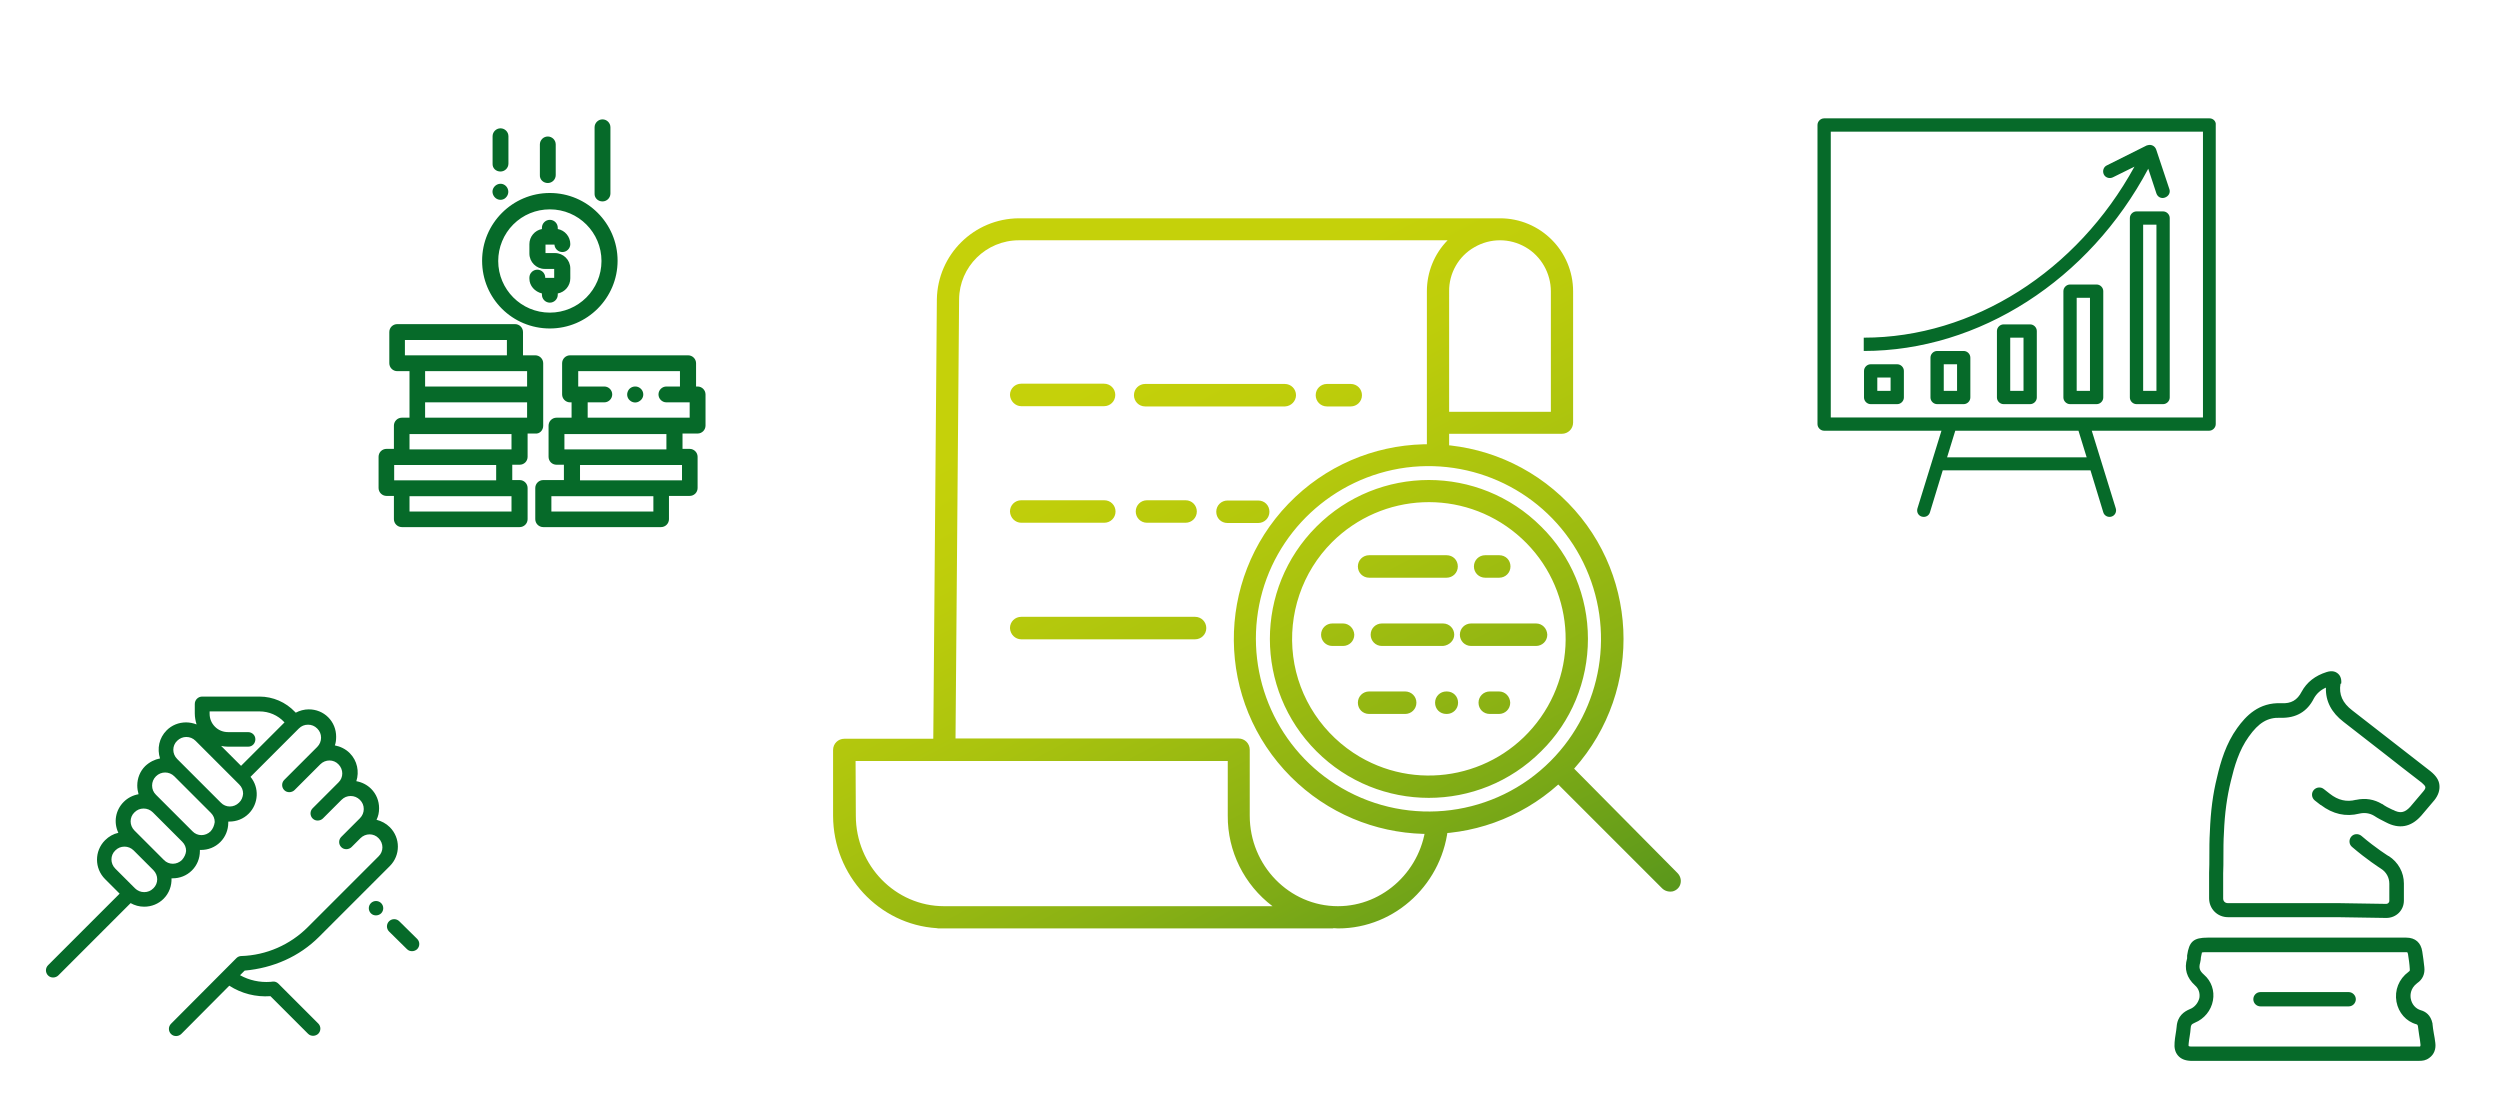 <?xml version="1.0" encoding="UTF-8"?> <!-- Generator: Adobe Illustrator 25.2.0, SVG Export Plug-In . SVG Version: 6.00 Build 0) --> <svg xmlns="http://www.w3.org/2000/svg" xmlns:xlink="http://www.w3.org/1999/xlink" id="Capa_1" x="0px" y="0px" viewBox="0 0 978 437" style="enable-background:new 0 0 978 437;" xml:space="preserve"> <style type="text/css"> .st0{fill:#066A29;} .st1{fill:url(#Element_1_);} #Element{ animation:float 7s infinite ease; } @keyframes float{ 0%{transform:translate(0px, 0px)} 50%{transform:translate(0px, 40px)} 100%{transform:translate(0px, 0px)} } </style> <path class="st0" d="M856.6,394.8C856.6,394.8,856.5,394.9,856.6,394.8c-2.1,0.9-4.8,2.6-5.1,6.9c-0.1,0.9-0.2,1.8-0.4,2.9 s-0.3,2.1-0.4,3.2c-0.2,2.1,0.2,3.8,1.3,5.1c1.1,1.3,2.7,2,4.9,2.1c0.1,0,0.1,0,0.2,0h88.5c0.1,0,0.3,0,0.4,0c0.2,0,0.3,0,0.5,0 c1.1,0,2.5-0.1,3.9-1.2c1.8-1.3,2.6-3.4,2.3-5.8c-0.2-1.3-0.3-2.5-0.6-3.8c-0.2-1.2-0.4-2.4-0.5-3.6c0-0.1,0-0.1,0-0.2 c-0.7-3.4-2.8-4.7-4.6-5.2c-2-0.6-3.5-2.3-3.9-4.5c-0.2-1.1-0.4-3.9,2.5-6.1c2.1-1.4,3.1-3.6,2.8-6.2c-0.2-2.1-0.5-4.1-0.8-6.1 c-0.5-3.5-2.7-5.5-6.3-5.5h-77.6c-5.6,0-7.3,1.5-8.1,7c0,0.1,0,0.3,0,0.4c0,0.2,0,0.5,0,0.7l0,0c-1.2,4.1-0.2,7.6,3.1,10.6 c1.4,1.2,2,3,1.7,4.9C859.9,392.4,858.5,394.1,856.6,394.8z M862.2,381.3c-1.7-1.5-2.1-2.6-1.5-4.7c0.2-0.8,0.3-1.6,0.3-2.1 c0.2-1.1,0.3-1.6,0.4-1.9c0.3-0.1,0.9-0.1,2.1-0.1h77.7c0.3,0,0.5,0,0.6,0.1c0,0.1,0.1,0.3,0.2,0.6c0.3,1.9,0.6,3.9,0.7,5.8 c0,0,0,0,0,0.1c0.1,0.7-0.1,0.8-0.4,1l-0.1,0.1c-3.8,2.8-5.5,7.2-4.7,11.7c0.8,4.3,3.8,7.7,7.8,8.8c0.3,0.1,0.5,0.2,0.6,0.8 c0.2,1.2,0.3,2.5,0.5,3.6s0.4,2.4,0.5,3.6c0,0.2,0,0.5-0.1,0.6l-0.1,0.1c-0.1,0-0.2,0-0.4,0c-0.1,0-0.2,0-0.4,0s-0.3,0-0.5,0H857 c-0.4,0-0.7-0.1-0.8-0.2c0-0.1-0.1-0.4,0-0.8v-0.1c0.1-0.9,0.2-1.8,0.4-2.9s0.3-2.1,0.4-3.3c0.1-1,0.2-1.4,1.6-2 c3.7-1.5,6.4-4.8,7.1-8.7C866.4,387.6,865.1,383.8,862.2,381.3z M884.3,393.7h34.5c1.6,0,2.8-1.3,2.8-2.8s-1.3-2.8-2.8-2.8h-34.5 c-1.6,0-2.8,1.3-2.8,2.8C881.5,392.5,882.8,393.7,884.3,393.7z M915.9,267.3c0.2-2.1-0.7-3.3-1.3-3.8c-0.8-0.7-2.2-1.3-4.4-0.6 c-4.5,1.4-7.8,4-9.8,7.7c-1.7,3.3-4.1,4.7-7.9,4.5c-8.9-0.4-13.9,5-17.3,9.7c-4.4,6.1-6.5,13.2-7.9,19.3c-1.6,6.4-2.5,13.2-2.8,21.3 c-0.2,3.3-0.2,6.5-0.2,9.7c0,2.1,0,4.2-0.1,6.3v0.1v9.9c0,4.1,3.2,7.4,7.4,7.4h42.9l19,0.3c3.9,0,6.9-3,6.9-6.8v-6.7 c0-4.3-2.2-8.3-5.9-10.7c0,0,0,0-0.1,0c0,0-5-3.1-10.6-7.9c-1.2-1-3-0.9-4,0.3s-0.9,3,0.3,4c5.7,4.9,10.7,8.1,11.3,8.5l0,0 c2.1,1.3,3.3,3.5,3.3,5.9v6.7c0,0.8-0.7,1.2-1.2,1.2l-19-0.3h-43c-1,0-1.8-0.7-1.8-1.8v-9.9c0.1-2.1,0.1-4.3,0.1-6.4 c0-3.1,0-6.3,0.2-9.4c0.3-7.7,1.2-14.1,2.7-20.2c1.4-5.9,3.2-12.1,7-17.4c3.9-5.5,7.4-7.6,12.4-7.4c6.1,0.2,10.5-2.4,13.1-7.6 c1-1.8,2.6-3.3,4.7-4.2c-0.2,5.3,2.2,9.8,6.9,13.4c5.1,4,10.2,7.9,15.3,11.9s10.2,8,15.3,11.9c0.8,0.7,1.3,1.2,1.4,1.7 s-0.3,1.1-0.9,1.8l-5,5.9c-2.2,2.4-4,2.7-6.8,1.2H936c-1.5-0.7-2.9-1.4-4.1-2.3c0,0,0,0-0.1,0c-3-1.8-6.4-2.4-10.1-1.6h-0.1 c-3.6,0.9-6.9,0.2-10.2-2.4l-2.3-1.8c-1.2-1-3-0.8-4,0.4c-1,1.2-0.8,3,0.4,4l2.3,1.8c0,0,0,0,0.1,0c4.7,3.6,9.8,4.7,15,3.4 c2.1-0.5,4.1-0.2,5.8,0.8c1.5,1,3.1,1.8,4.7,2.6c5.1,2.7,9.7,1.9,13.6-2.4c0,0,0-0.1,0.1-0.1l5-5.9c0,0,0-0.1,0.1-0.1 c1.7-2.1,2.3-4.1,2.1-6.1s-1.4-3.7-3.5-5.4c-5.1-4-10.2-7.9-15.3-11.9s-10.2-7.9-15.3-11.9c-3.8-2.9-5.3-6.2-4.6-10.4 C915.9,267.4,915.9,267.4,915.9,267.3z M215.1,128.5c14.6,0,26.5-11.9,26.5-26.5c0-14.6-11.9-26.5-26.5-26.5l0,0 c-14.6,0-26.5,11.9-26.5,26.5C188.6,116.8,200.5,128.5,215.1,128.5z M200.8,87.8c3.8-3.8,8.9-5.9,14.3-5.9 c11.2,0,20.2,9.1,20.2,20.2c0,11.2-9.1,20.2-20.2,20.2c-11.2,0-20.2-9.1-20.2-20.2C194.9,96.8,197,91.6,200.8,87.8z M212,114.8v0.5 c0,1.7,1.4,3.1,3.1,3.1c1.7,0,3.1-1.4,3.1-3.1v-0.5c2.8-0.5,4.9-3,4.9-5.9V105c0-3.3-2.7-6-6-6h-3.7v-3.3h3.5 c0.1,1.6,1.5,2.9,3.1,2.9c1.7,0,3.1-1.4,3.1-3.1c0-2.9-2.1-5.4-4.9-5.9v-0.5c0-1.7-1.4-3.1-3.1-3.1c-1.7,0-3.1,1.4-3.1,3.1v0.5 c-2.8,0.5-4.9,3-4.9,5.9v3.7c0,3.3,2.7,6,6,6h3.7v3.5h-3.5v-0.1c0-1.7-1.4-3.1-3.1-3.1c-1.7,0-3.1,1.4-3.1,3.1v0.4 C207.1,111.8,209.2,114.1,212,114.8z M212.5,166.6v-24.5c0-1.7-1.4-3.1-3.1-3.1h-4.8v-9.1c0-1.7-1.4-3.1-3.1-3.1h-46.1 c-0.8,0-1.6,0.3-2.2,0.9s-0.9,1.4-0.9,2.2v12.2c0,1.7,1.4,3.1,3.1,3.1h4.8v18.2h-3c-1.7,0-3.1,1.4-3.1,3.1v9.1h-2.9 c-0.8,0-1.6,0.3-2.2,0.9c-0.6,0.6-0.9,1.4-0.9,2.2v12.2c0,1.7,1.4,3.1,3.1,3.1h2.9v9.1c0,1.7,1.4,3.1,3.1,3.1h46.1 c1.7,0,3.1-1.4,3.1-3.1v-12.2c0-1.7-1.4-3.1-3.1-3.1h-2.9v-6h2.9c0.8,0,1.6-0.3,2.2-0.9s0.9-1.4,0.9-2.2v-9.1h3 C211.1,169.8,212.5,168.3,212.5,166.6z M158.4,133h39.9v6h-39.9V133z M201.4,145.2h4.8v6h-39.9v-6H201.4z M166.3,157.4h39.9v6h-39.9 L166.3,157.4L166.3,157.4z M200.1,200.1h-39.9v-6h39.9V200.1z M154.2,187.9v-6h39.9v6H154.2z M200.1,175.8h-39.9v-6h39.9V175.8z M272.9,151.2h-0.6v-9.1c0-1.7-1.4-3.1-3.1-3.1H223c-1.7,0-3.1,1.4-3.1,3.1v12.2c0,1.7,1.4,3.1,3.1,3.1h0.6v6h-5.9 c-1.7,0-3.1,1.4-3.1,3.1v12.2c0,0.8,0.3,1.6,0.9,2.2s1.4,0.9,2.2,0.9h2.9v6h-8.1c-1.7,0-3.1,1.4-3.1,3.1v12.2c0,1.7,1.4,3.1,3.1,3.1 h46.1c1.7,0,3.1-1.4,3.1-3.1V194h8.1c0.8,0,1.6-0.3,2.2-0.9c0.6-0.6,0.9-1.4,0.9-2.2v-12.2c0-1.7-1.4-3.1-3.1-3.1H267v-6h5.9 c1.7,0,3.1-1.4,3.1-3.1v-12.2C276,152.6,274.6,151.2,272.9,151.2z M255.6,200.1h-39.9v-6h39.9V200.1z M226.9,187.9v-6h39.9v6H226.9z M260.7,175.8h-39.9v-6h39.9V175.8z M269.8,163.4h-39.9v-6h6.5c1.7,0,3.1-1.4,3.1-3.1c0-1.7-1.4-3.1-3.1-3.1h-10.2v-6H266v6h-5.3 c-1.7,0-3.1,1.4-3.1,3.1c0,1.7,1.4,3.1,3.1,3.1h9.1L269.8,163.4L269.8,163.4z M235.7,78.8c1.7,0,3.1-1.4,3.1-3.1V49.8 c0-1.7-1.4-3.1-3.1-3.1c-1.7,0-3.1,1.4-3.1,3.1v25.9C232.5,77.4,233.9,78.8,235.7,78.8z M214.3,71.6c1.7,0,3.1-1.4,3.1-3.1v-12 c0-1.7-1.4-3.1-3.1-3.1c-1.7,0-3.1,1.4-3.1,3.1v12C211.1,70.2,212.5,71.6,214.3,71.6z M195.8,67.1c1.7,0,3.1-1.4,3.1-3.1V53.3 c0-1.7-1.4-3.1-3.1-3.1s-3.1,1.4-3.1,3.1V64C192.6,65.8,194,67.1,195.8,67.1z M198.6,73.8c-0.5-1.2-1.7-2-3-1.9 c-1.3,0.1-2.4,1-2.8,2.2c-0.4,1.2,0.1,2.6,1.1,3.4s2.4,0.9,3.5,0.2C198.7,76.8,199.2,75.2,198.6,73.8z M251.4,153.1 c-0.5-1.2-1.8-2-3.1-1.9s-2.4,0.9-2.8,2.2c-0.4,1.2,0,2.6,1.1,3.4c1,0.8,2.5,0.9,3.6,0.1C251.5,156.1,252,154.5,251.4,153.1z M163.2,367.3l-7-6.9c-1.1-1.1-2.9-1.1-4,0s-1.1,2.9,0,4l7,6.9c0.6,0.6,1.3,0.8,2,0.8s1.5-0.3,2-0.8 C164.3,370.2,164.3,368.4,163.2,367.3z M149.1,353.3c-1.1-1.1-2.9-1.1-4,0l0,0c-1.1,1.1-1.1,2.9,0,4c0.6,0.6,1.3,0.8,2,0.8 s1.5-0.3,2-0.8C150.2,356.2,150.2,354.4,149.1,353.3z M124.8,366.5l27.7-27.7c4.2-4.2,4.2-11,0-15.2c-1.5-1.5-3.3-2.4-5.2-2.9 c0.7-1.4,1-2.9,1-4.5c0-2.9-1.1-5.6-3.1-7.6c-1.6-1.6-3.6-2.6-5.8-3c1.2-3.7,0.4-8-2.6-11c-1.6-1.6-3.7-2.6-5.8-3 c0.4-1.1,0.5-2.2,0.5-3.4c0-2.9-1.1-5.6-3.1-7.6s-4.7-3.1-7.6-3.1c-1.8,0-3.6,0.5-5.1,1.3l-0.3-0.3c-3.6-3.8-8.6-6-13.9-6H79.1 c-1.6,0-2.9,1.3-2.9,2.9v3.7c0,1.5,0.3,3,0.7,4.3c-1.3-0.5-2.7-0.8-4.1-0.8c-2.9,0-5.6,1.1-7.6,3.1c-3,3-3.8,7.2-2.6,11 c-2.1,0.4-4.1,1.4-5.8,3c-2,2-3.1,4.7-3.1,7.6c0,1.2,0.2,2.3,0.5,3.4c-2.2,0.4-4.2,1.4-5.8,3c-3.3,3.3-4,8.1-2.1,12.1 c-1.9,0.4-3.7,1.4-5.2,2.9c-4.2,4.2-4.2,11,0,15.2l5.7,5.7l-28,28c-1.1,1.1-1.1,2.9,0,4c0.6,0.6,1.3,0.8,2,0.8s1.5-0.3,2-0.8 l28.3-28.3c1.6,0.9,3.4,1.4,5.3,1.4c2.9,0,5.6-1.1,7.6-3.1c2.2-2.2,3.2-5.1,3.1-8c0.1,0,0.3,0,0.4,0c2.8,0,5.5-1,7.6-3.1 c2-2,3.1-4.7,3.1-7.6c0-0.1,0-0.3,0-0.4c0.1,0,0.3,0,0.4,0c2.8,0,5.5-1,7.6-3.1c2-2,3.1-4.7,3.1-7.6c0-0.1,0-0.3,0-0.4 c0.1,0,0.3,0,0.4,0c2.8,0,5.5-1,7.6-3.1c3.9-3.9,4.2-10.2,0.7-14.4l18.9-18.9c1-1,2.2-1.5,3.6-1.5s2.6,0.5,3.6,1.5s1.5,2.2,1.5,3.6 c0,1.3-0.5,2.6-1.5,3.6l-2.8,2.8l-10.1,10.1c-1.1,1.1-1.1,2.9,0,4c0.6,0.6,1.3,0.8,2,0.8s1.5-0.3,2-0.8l10.1-10.1c2-2,5.2-2,7.1,0 c2,2,2,5.2,0,7.1l-2.8,2.8l-7.3,7.3c-1.1,1.1-1.1,2.9,0,4c0.6,0.6,1.3,0.8,2,0.8s1.5-0.3,2-0.8l7.3-7.3c1-1,2.2-1.5,3.6-1.5 c1.3,0,2.6,0.5,3.6,1.5s1.5,2.2,1.5,3.6c0,1.3-0.5,2.6-1.5,3.6l-3.8,3.8l-3.5,3.5c-1.1,1.1-1.1,2.9,0,4c0.6,0.6,1.3,0.8,2,0.8 s1.5-0.3,2-0.8l3.5-3.5c2-2,5.2-2,7.1,0c2,2,2,5.2,0,7.1l-27.7,27.7c-6.9,6.9-16.2,11-26,11.3c-0.7,0-1.4,0.3-1.9,0.8l-25.6,25.7 c-1.1,1.1-1.1,2.9,0,4c0.6,0.6,1.3,0.8,2,0.8s1.5-0.3,2-0.8l18.8-18.9c4.8,3.1,10.4,4.5,16.1,4.1l14.7,14.7c0.6,0.6,1.3,0.8,2,0.8 s1.5-0.3,2-0.8c1.1-1.1,1.1-2.9,0-4l-15.6-15.6c-0.6-0.6-1.4-0.9-2.2-0.8l-0.9,0.1c-4.2,0.3-8.3-0.6-11.9-2.6l1.8-1.8 C106.9,378.7,117.1,374.2,124.8,366.5z M60,347.5c-1,1-2.2,1.5-3.6,1.5c-1.3,0-2.6-0.5-3.6-1.5l-7.7-7.7c-2-2-2-5.2,0-7.1 c1-1,2.2-1.5,3.6-1.5c1.3,0,2.6,0.5,3.6,1.5l7.7,7.7C62,342.4,62,345.6,60,347.5z M71.2,336.4c-2,2-5.2,2-7.1,0l-7.7-7.7l-3.8-3.8 c-2-2-2-5.2,0-7.1c1-1,2.2-1.5,3.6-1.5c1.3,0,2.6,0.5,3.6,1.5l11.5,11.5l0,0c1,1,1.5,2.2,1.5,3.6C72.7,334.1,72.1,335.4,71.2,336.4z M82.4,325.2c-2,2-5.2,2-7.1,0L61,310.9c-1-1-1.5-2.2-1.5-3.6c0-1.3,0.5-2.6,1.5-3.6s2.3-1.5,3.6-1.5s2.6,0.5,3.6,1.5l6.5,6.5 l7.8,7.8l0,0c1,1,1.5,2.2,1.5,3.6C83.8,323,83.3,324.2,82.4,325.2z M93.5,314c-2,2-5.2,2-7.1,0l-14.3-14.3l0,0l-2.8-2.8 c-2-2-2-5.2,0-7.1c1-1,2.3-1.5,3.6-1.5c1.3,0,2.6,0.5,3.6,1.5l17.1,17.1c1,1,1.5,2.2,1.5,3.6C95,311.8,94.5,313.1,93.5,314z M94.3,299.6l-7.8-7.8c0.9,0.2,1.8,0.3,2.7,0.3c0,0,0,0,0.1,0h7.8c1.6,0,2.8-1.3,2.8-2.9s-1.3-2.8-2.9-2.8l0,0h-7.8l0,0 c-1.9,0-3.7-0.7-5.1-2.1s-2.1-3.2-2.1-5.1v-0.9h19.5c3.7,0,7.2,1.5,9.7,4.2l0.1,0.1L94.3,299.6z M848.7,74.1l-5.2-15.6 c-0.5-1.4-1.9-2.1-3.3-1.7c-0.1,0-0.2,0.1-0.4,0.1l-15.6,7.8c-1.3,0.6-1.8,2.2-1.2,3.5s2.2,1.8,3.5,1.2l8.5-4.2 c-22.4,40.9-63.1,66.9-105.9,66.9v5.2c45.2,0,88.2-27.8,111.3-71.3l3.2,9.7c0.5,1.4,1.9,2.1,3.3,1.6S849.1,75.5,848.7,74.1z M864.4,46.3H713.6c-1.4,0-2.6,1.2-2.6,2.6v117c0,1.4,1.2,2.6,2.6,2.6h45.9l-9.4,30.4c-0.4,1.4,0.3,2.8,1.7,3.2s2.8-0.3,3.2-1.7 l5-16.4h57.8l5,16.4c0.4,1.4,1.9,2.1,3.2,1.7c1.4-0.4,2.1-1.9,1.7-3.2l-9.4-30.4h45.9c1.4,0,2.6-1.2,2.6-2.6v-117 C867,47.5,865.8,46.3,864.4,46.3z M761.7,178.9l3.2-10.4h48.2l3.2,10.4H761.7z M861.8,163.3H716.2V51.5h145.6L861.8,163.3 L861.8,163.3z M742.2,142.5h-10.4c-1.4,0-2.6,1.2-2.6,2.6v10.4c0,1.4,1.2,2.6,2.6,2.6h10.4c1.4,0,2.6-1.2,2.6-2.6v-10.4 C744.8,143.7,743.6,142.5,742.2,142.5z M739.6,152.9h-5.2v-5.2h5.2V152.9z M768.2,137.3h-10.4c-1.4,0-2.6,1.2-2.6,2.6v15.6 c0,1.4,1.2,2.6,2.6,2.6h10.4c1.4,0,2.6-1.2,2.6-2.6v-15.6C770.8,138.5,769.6,137.3,768.2,137.3z M765.6,152.9h-5.2v-10.4h5.2V152.9z M794.2,126.9h-10.4c-1.4,0-2.6,1.2-2.6,2.6v26c0,1.4,1.2,2.6,2.6,2.6h10.4c1.4,0,2.6-1.2,2.6-2.6v-26 C796.8,128.1,795.6,126.9,794.2,126.9z M791.6,152.9h-5.2v-20.8h5.2V152.9z M820.2,111.3h-10.4c-1.4,0-2.6,1.2-2.6,2.6v41.6 c0,1.4,1.2,2.6,2.6,2.6h10.4c1.4,0,2.6-1.2,2.6-2.6v-41.6C822.8,112.5,821.6,111.3,820.2,111.3z M817.6,152.9h-5.2v-36.4h5.2V152.9z M846.2,82.7h-10.4c-1.4,0-2.6,1.2-2.6,2.6v70.2c0,1.4,1.2,2.6,2.6,2.6h10.4c1.4,0,2.6-1.2,2.6-2.6V85.3 C848.8,83.9,847.6,82.7,846.2,82.7z M843.6,152.9h-5.2v-65h5.2V152.9z"></path> <linearGradient id="Element_1_" gradientUnits="userSpaceOnUse" x1="377.791" y1="44" x2="628.684" y2="515.409"> <stop offset="0.215" style="stop-color:#C5D10A"></stop> <stop offset="0.298" style="stop-color:#BECD0B"></stop> <stop offset="0.421" style="stop-color:#AAC30E"></stop> <stop offset="0.569" style="stop-color:#8AB114"></stop> <stop offset="0.735" style="stop-color:#5D991B"></stop> <stop offset="0.914" style="stop-color:#247A24"></stop> <stop offset="1" style="stop-color:#066A29"></stop> </linearGradient> <path id="Element" class="st1" d="M399.5,158.9h32.4c2.4,0,4.4-1.9,4.4-4.4c0-2.4-1.9-4.4-4.4-4.4h-32.4c-2.4,0-4.4,1.9-4.4,4.4 C395.2,156.9,397.2,158.9,399.5,158.9z M480.2,195.8c-2.4,0-4.4,1.9-4.4,4.4s1.9,4.4,4.4,4.4h12c2.4,0,4.4-1.9,4.4-4.4 s-1.9-4.4-4.4-4.4H480.2z M463.8,204.5c2.4,0,4.4-1.9,4.4-4.4c0-2.4-1.9-4.4-4.4-4.4h-15.1c-2.4,0-4.4,1.9-4.4,4.4 c0,2.4,1.9,4.4,4.4,4.4H463.8z M399.5,204.5H432c2.4,0,4.4-1.9,4.4-4.4c0-2.4-1.9-4.4-4.4-4.4h-32.5c-2.4,0-4.4,1.9-4.4,4.4 C395.2,202.6,397.2,204.5,399.5,204.5z M399.5,250.1h68c2.4,0,4.4-1.9,4.4-4.4c0-2.4-1.9-4.4-4.4-4.4h-68c-2.4,0-4.4,1.9-4.4,4.4 C395.2,248.2,397.2,250.1,399.5,250.1z M366.5,363.1c0.3,0.1,0.6,0.1,0.9,0.1h153.7c0.2,0,0.4,0,0.6-0.1c0.6,0,1.2,0.1,1.8,0.1 c22.5,0,41.4-17.9,43.1-40.8c0.1-1.5-0.6-3-1.9-3.9c-1.3-0.9-3-1-4.4-0.3c-1.4,0.7-2.4,2.1-2.4,3.6c-1.4,18.3-16.5,32.7-34.5,32.7 c-19,0-34.5-15.9-34.5-35.4v-25.8c0-2.4-1.9-4.4-4.4-4.4H373.8l1.4-171.8c0.1-12.8,10.6-23.1,23.4-23.1h167.7 c-5.2,5.3-8.1,12.5-8.1,19.9v64.6h8.7v-8.8H611c2.4,0,4.4-1.9,4.4-4.4V114c0-15.8-12.8-28.6-28.6-28.6c-0.3,0-0.6,0-0.9,0 c-0.1,0-0.3,0-0.5,0H398.6c-17.6,0.1-31.8,14.2-32.1,31.7L365.1,289h-34.8c-2.4,0-4.4,1.9-4.4,4.4v25.8 C326,342.5,343.9,361.7,366.5,363.1z M606.7,114v47.1h-39.8V114c-0.1-7.1,3.7-13.8,9.9-17.3c6.2-3.6,13.8-3.6,20,0 C602.9,100.2,606.7,106.9,606.7,114z M334.7,297.7h145.6v21.4c-0.1,13.9,6.4,27,17.5,35.4H369.3c-19,0-34.5-15.9-34.5-35.4 L334.7,297.7L334.7,297.7z M519.1,150.2c-2.4,0-4.4,1.9-4.4,4.4c0,2.4,1.9,4.4,4.4,4.4h9.3c2.4,0,4.4-1.9,4.4-4.4 c0-2.4-1.9-4.4-4.4-4.4H519.1z M507,154.6c0-2.4-1.9-4.4-4.4-4.4H448c-2.4,0-4.4,1.9-4.4,4.4c0,2.4,1.9,4.4,4.4,4.4h54.7 C505.1,158.9,507,156.9,507,154.6z M615.8,300.7c27.6-31,25.4-78.4-5.1-106.6c-30.5-28.2-77.9-26.9-106.7,3 c-28.8,29.9-28.4,77.4,1,106.8c28.6,28.6,74.5,29.9,104.6,3l40.6,40.6c1.1,1.1,2.7,1.5,4.2,1.2c1.5-0.4,2.7-1.6,3-3 c0.4-1.5-0.1-3.1-1.2-4.2L615.8,300.7z M524.9,308.3c-25-14.5-37.9-43.4-32.3-71.7s28.9-49.9,57.5-53.7 c28.7-3.7,56.6,11.2,69.3,37.2c12.7,26,7.6,57.1-12.8,77.6C585,319.4,551.4,323.7,524.9,308.3L524.9,308.3z M602.9,206 c-24.3-24.3-63.6-24.3-87.9,0s-24.3,63.6,0,87.9c24.3,24.3,63.6,24.3,87.9,0c11.8-11.6,18.3-27.4,18.3-44S614.6,217.5,602.9,206z M532,296.1c-14.3-8.4-24-22.9-26.1-39.3c-2.1-16.5,3.5-33,15.2-44.7c19.7-19.6,51-21,72.3-3.1c21.3,17.9,25.3,49,9.3,71.7 C586.7,303.4,556,310.1,532,296.1z M600.9,243.9h-25.4c-2.4,0-4.4,1.9-4.4,4.4c0,2.4,1.9,4.4,4.4,4.4h25.4c2.4,0,4.4-1.9,4.4-4.4 C605.2,245.8,603.3,243.9,600.9,243.9z M568.9,248.3c0-2.4-1.9-4.4-4.4-4.4h-23.9c-2.4,0-4.4,1.9-4.4,4.4c0,2.4,1.9,4.4,4.4,4.4 h23.9C566.9,252.5,568.9,250.6,568.9,248.3z M525.4,243.9h-4.2c-2.4,0-4.4,1.9-4.4,4.4c0,2.4,1.9,4.4,4.4,4.4h4.2 c2.4,0,4.4-1.9,4.4-4.4C529.7,245.8,527.7,243.9,525.4,243.9z M586.4,270.5h-3.6c-2.4,0-4.4,1.9-4.4,4.4s1.9,4.4,4.4,4.4h3.6 c2.4,0,4.4-1.9,4.4-4.4C590.7,272.4,588.8,270.5,586.4,270.5z M566,270.5h-0.2c-2.4,0-4.4,1.9-4.4,4.4s1.9,4.4,4.4,4.4h0.2 c2.4,0,4.4-1.9,4.4-4.4C570.4,272.4,568.5,270.5,566,270.5z M549.7,270.5h-14.1c-2.4,0-4.4,1.9-4.4,4.4s1.9,4.4,4.4,4.4h14.1 c2.4,0,4.4-1.9,4.4-4.4C554.1,272.4,552.1,270.5,549.7,270.5z M581,226h5.5c2.4,0,4.4-1.9,4.4-4.4s-1.9-4.4-4.4-4.4H581 c-2.4,0-4.4,1.9-4.4,4.4S578.6,226,581,226z M535.6,226h30.3c2.4,0,4.4-1.9,4.4-4.4s-1.9-4.4-4.4-4.4h-30.3c-2.4,0-4.4,1.9-4.4,4.4 S533.2,226,535.6,226z"></path> </svg> 
